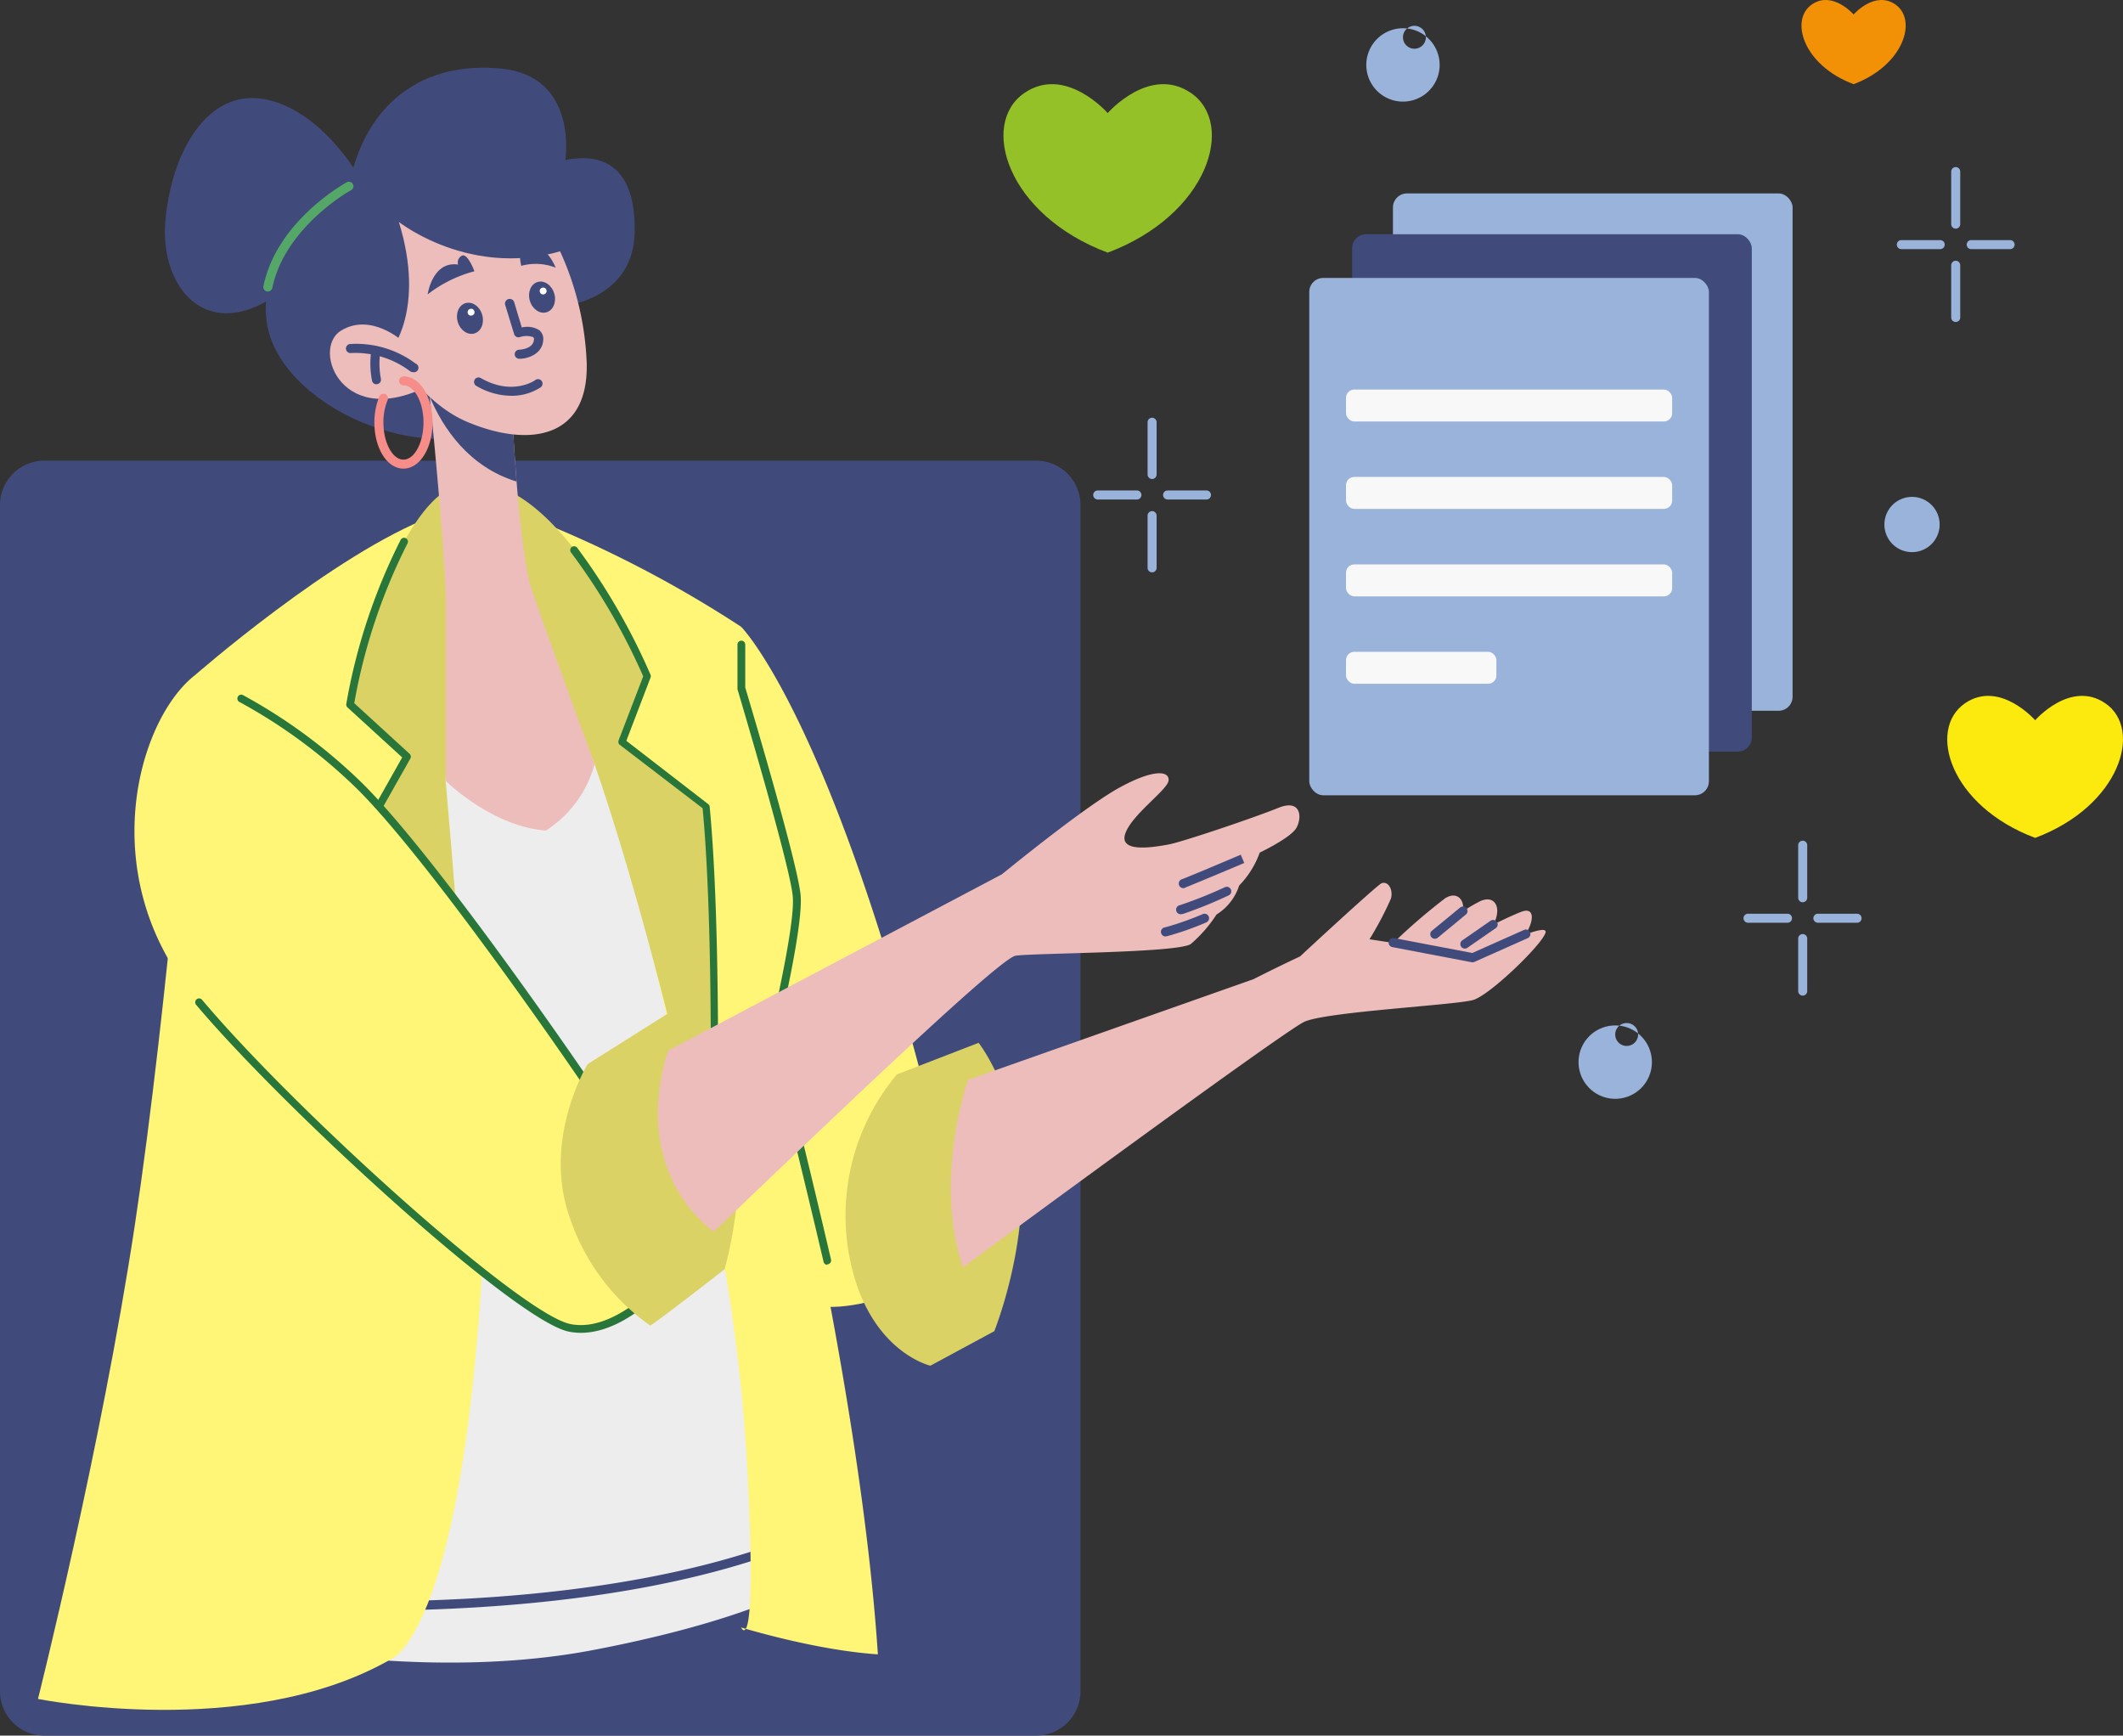 <svg xmlns="http://www.w3.org/2000/svg" width="405.213" height="331.223" viewBox="0 0 405.213 331.223">
  <rect x="0" y="0" width="405.213" height="331.223" fill="#333333" stroke="none"/>
  <g id="Group_18308" data-name="Group 18308" transform="translate(-222.87 -1271.777)">
    <path id="Path_9849" data-name="Path 9849" d="M306.05,375.458H495.132a8.46,8.46,0,0,0,8.573-8.342V140.491a8.46,8.46,0,0,0-8.573-8.342H306.05a8.46,8.46,0,0,0-8.573,8.342V367.116A8.46,8.46,0,0,0,306.05,375.458Z" transform="translate(-74.606 1227.542)" fill="#404b7c"/>
    <g id="Get_started" data-name="Get started" transform="translate(230.116 1271.777)">
      <path id="Path_9780" data-name="Path 9780" d="M326.886,213.87,185.149,231.91Z" transform="translate(-169.783 74.521)" fill="#9ab3da"/>
      <path id="Path_9793" data-name="Path 9793" d="M250.329,115.92s16.128,16.128,34.736,87.03l-1.93,38.992s-13.078,5.858-20.78,2.964-14.68-22.141-20.452-59.927a134.569,134.569,0,0,1,8.426-69.059Z" transform="translate(-116.108 3.7)" fill="#fff576"/>
      <path id="Path_9794" data-name="Path 9794" d="M267.6,168.031a41.9,41.9,0,0,0-8.615,36.821c3.911,16.231,15.008,18.764,15.008,18.764l12.2-6.582s6.341-15.8,5.048-31.2S283.2,162,283.2,162Z" transform="translate(-103.659 37.017)" fill="#dbd265"/>
      <path id="Path_9795" data-name="Path 9795" d="M379.146,154.139c1.9-3.067,1.482-5.169-.655-4.376-.965.327-3.067,1.292-5.479,2.481,1.723-3.2.293-5.72-2.464-4.48a31.839,31.839,0,0,0-3.291,1.913c.241-2.429-1.344-3.773-3.446-2.447a115.14,115.14,0,0,0-9.89,8.512l-4.549-.689a62.9,62.9,0,0,0,4.1-7.771c.482-1.844-.637-3.446-1.844-2.895-.862.465-10.235,9.029-15.507,13.939-4.549,2.119-8.891,4.342-8.891,4.342l-54.465,19.212s-6.737,18.953-.965,35.77c0,0,60.961-44.919,65.131-46.849s29.033-3.2,32.255-4.17,13.164-10.6,13.784-12.837C383.247,152.881,381.472,153.277,379.146,154.139Z" transform="translate(-95.228 24.202)" fill="#ecbdbb"/>
      <path id="Path_9796" data-name="Path 9796" d="M334.014,155.7h-.155l-15.18-2.895a.877.877,0,1,1,.327-1.723l14.922,2.843,9.821-4.376a.862.862,0,1,1,.706,1.568l-10.062,4.48a.861.861,0,0,1-.379.1Z" transform="translate(-60.159 27.945)" fill="#404b7c"/>
      <path id="Path_9797" data-name="Path 9797" d="M326.774,153.856a.862.862,0,0,1-.5-1.568l5.445-3.773a.862.862,0,0,1,.982,1.413l-5.445,3.773A.861.861,0,0,1,326.774,153.856Z" transform="translate(-54.418 27.173)" fill="#404b7c"/>
      <path id="Path_9798" data-name="Path 9798" d="M323.447,153.063a.862.862,0,0,1-.551-1.534l5.41-4.445a.863.863,0,0,1,1.1,1.327L324,152.873a.862.862,0,0,1-.551.19Z" transform="translate(-56.828 26.088)" fill="#404b7c"/>
      <path id="Path_9799" data-name="Path 9799" d="M246.917,104.46l-35.133,30.567s-36.1,178.558-34.667,178.558,48.452,14.921,91.131,6.737,50.382-19.246,50.382-19.246L297.954,185.632l-4.566-56.86Z" transform="translate(-162.027 -4.586)" fill="#ededed"/>
      <path id="Path_9800" data-name="Path 9800" d="M241.027,241.517a243.847,243.847,0,0,1-61.237-8.615c-1.137-.293-2.119-.551-2.326-.569a.844.844,0,0,1-.844-.862.879.879,0,0,1,.879-.862,16.679,16.679,0,0,1,2.705.638c42.145,10.958,71.265,9.391,88.254,6.117,41.853-8.029,49.761-18.781,49.83-18.953a.862.862,0,1,1,1.413.982c-.327.465-8.391,11.458-50.916,19.608a147.72,147.72,0,0,1-27.758,2.516Z" transform="translate(-162.357 77.509)" fill="#404b7c"/>
      <path id="Path_9801" data-name="Path 9801" d="M216.284,231.7c-15.766,0-26.621-1.017-26.9-1.051a.866.866,0,1,1,.172-1.723c.689,0,69.266,6.479,113.152-13.405a.862.862,0,0,1,.706,1.568C276.555,229.291,240.6,231.7,216.284,231.7Z" transform="translate(-153.689 75.676)" fill="#404b7c"/>
      <path id="Path_9802" data-name="Path 9802" d="M256.978,245.813C252.809,318.646,239.1,322,239.1,322c-27.276,15.4-67.009,7.375-67.009,7.375s12.058-47.926,18.467-90.3,11.32-104.916,11.32-104.916,26.586-23.313,45.505-30.48c-.862,8.994-4.066,46.212-.844,72.833C250.241,206.976,256.978,245.813,256.978,245.813Z" transform="translate(-172.088 -5.15)" fill="#fff576"/>
      <path id="Path_9803" data-name="Path 9803" d="M222.5,103.68a222.89,222.89,0,0,1,40.9,21.09v11.786s10.114,33.685,10.6,39.63-4.566,26.948-4.566,26.948,16.7,66.684,20.063,117.737c-12.4-.833-26.332-5.253-26.094-5.11,0,0,2.895,6.348,1.378-26.062a333.008,333.008,0,0,0-6.737-54.224s-18.3-76.3-22.623-92.337S222.5,103.68,222.5,103.68Z" transform="translate(-129.184 -5.15)" fill="#fff576"/>
      <path id="Path_9804" data-name="Path 9804" d="M262.995,236.573a.741.741,0,0,1-.724-.569c-5.755-24.484-10.338-42.387-10.424-42.576a.741.741,0,0,1,0-.362c0-.207,5.014-20.883,4.549-26.724s-10.459-39.216-10.562-39.63a.727.727,0,0,1,0-.207V118.2a.741.741,0,1,1,1.482,0v8.184c.724,2.429,10.114,33.84,10.579,39.75s-4.015,24.812-4.549,27c.5,1.93,4.945,19.246,10.338,42.421a.741.741,0,0,1-.551.9h-.172Z" transform="translate(-112.319 4.813)" fill="#29763a"/>
      <path id="Path_9805" data-name="Path 9805" d="M224.685,100.061c-9.7,1.516-18.126,23.106-21.745,42.2l10.872,9.942L202.94,171.446s16.283,40.75,25.26,77c0,0-4.17-59.031-7.064-91.614.569-33.444,15.955-34.667,28.4-3.2,12.061,34.822,22.623,84.549,22.623,84.549s1.275-49.727-1.275-76.52L254.838,149.3l4.807-12.509S243.138,97.235,224.685,100.061Z" transform="translate(-143.327 -7.872)" fill="#dbd265"/>
      <path id="Path_9806" data-name="Path 9806" d="M254.559,233.889h0a.741.741,0,0,1-.724-.758c0-.5,1.241-49.606-1.258-76.124l-15.8-12.1a.741.741,0,0,1-.241-.844l4.7-12.234a119.938,119.938,0,0,0-13.784-23.64.743.743,0,0,1,1.172-.913,122.1,122.1,0,0,1,14.008,24.243.741.741,0,0,1,0,.551l-4.618,12.061L253.629,156.2a.741.741,0,0,1,.293.517c2.55,26.535,1.292,76.124,1.292,76.623A.741.741,0,0,1,254.559,233.889Z" transform="translate(-125.714 -2.754)" fill="#29763a"/>
      <path id="Path_9807" data-name="Path 9807" d="M224.837,230.977a.741.741,0,0,1-.706-.534c-9.011-31.635-21.417-62.77-21.538-63.08a.741.741,0,0,1,0-.638l10.579-18.747-10.442-9.546a.741.741,0,0,1-.224-.689,111.62,111.62,0,0,1,10.338-31.221.741.741,0,1,1,1.292.706,109.672,109.672,0,0,0-10.114,30.394l10.562,9.666a.741.741,0,0,1,.138.913l-10.7,18.953c1.361,3.446,12.923,32.944,21.452,62.891a.741.741,0,0,1-.5.913Z" transform="translate(-143.651 -3.427)" fill="#29763a"/>
      <path id="Path_9808" data-name="Path 9808" d="M190.4,121.36c-10.941,8.822-18.867,38.2,0,61.133,16.868,20.5,61.84,61.357,71.7,63.287s19.729-10.6,19.729-10.6.965-27.879-2.171-33.789a12.061,12.061,0,0,0-8.184-6.634l-6.5,3.842s-28.137-41.353-42.835-56.067A101.4,101.4,0,0,0,190.4,121.36Z" transform="translate(-160.613 7.633)" fill="#fff576"/>
      <path id="Path_9809" data-name="Path 9809" d="M259.37,245.226A11.841,11.841,0,0,1,257.1,245c-10.235-2-54.568-42.68-71.144-62.357a.741.741,0,1,1,1.137-.948c18.023,21.383,60.909,60.031,70.3,61.857,8.615,1.723,17.592-8.615,18.867-10.131,0-2.774.758-27.775-2.085-33.168a11.562,11.562,0,0,0-7.392-6.2l-6.255,3.7a.741.741,0,0,1-.982-.224c-.276-.414-28.275-41.508-42.731-55.964a101.263,101.263,0,0,0-22.692-16.782.741.741,0,0,1,.706-1.292,102.8,102.8,0,0,1,23.02,17.041c13.629,13.612,39.061,50.537,42.524,55.6l5.893-3.446a.741.741,0,0,1,.482-.1,12.767,12.767,0,0,1,8.736,7.03c3.188,6.031,2.292,33.013,2.257,34.168a.741.741,0,0,1-.155.431C277.169,234.681,268.709,245.226,259.37,245.226Z" transform="translate(-155.75 9.135)" fill="#29763a"/>
      <path id="Path_9810" data-name="Path 9810" d="M231.383,168.38l15.2-9.58s9.649,3.722,12.664,18.161-1.723,30.567-1.723,30.567-14.215,11.079-14.215,10.717a40.991,40.991,0,0,1-15.318-20.539C222.63,182.664,231.383,168.38,231.383,168.38Z" transform="translate(-126.471 34.703)" fill="#dbd265"/>
      <path id="Path_9811" data-name="Path 9811" d="M238.938,185.1l63.752-33.685s15.611-12.8,22.4-16.524,9.632-3.136,9.391-1.327-7.219,6.616-8.3,10.235,5.686,2.412,8.322,1.93,16.472-5.169,20.918-6.978,4.566,1.93,3.446,3.842-6.978,4.687-6.978,4.687a17.369,17.369,0,0,1-3.929,6.289,10.131,10.131,0,0,1-4.325,5.531,25.951,25.951,0,0,1-4.893,5.617c-2.412,1.723-29.895,1.723-33.444,2.24s-47.022,42.68-57.6,52.621C247.691,219.6,231.58,209.018,238.938,185.1Z" transform="translate(-118.691 15.431)" fill="#ecbdbb"/>
      <path id="Path_9812" data-name="Path 9812" d="M295.747,147.535a.877.877,0,0,1-.327-1.723c3.446-1.361,11.131-4.652,11.131-4.652l.672,1.585s-7.788,3.291-11.165,4.652A.862.862,0,0,1,295.747,147.535Z" transform="translate(-76.977 21.949)" fill="#404b7c"/>
      <path id="Path_9813" data-name="Path 9813" d="M295.42,149.944a.871.871,0,0,1-.258-1.723,81.882,81.882,0,0,0,8.615-3.446.862.862,0,0,1,.741,1.551,82.338,82.338,0,0,1-8.77,3.567Z" transform="translate(-77.184 24.519)" fill="#404b7c"/>
      <path id="Path_9814" data-name="Path 9814" d="M293.714,152.023a.867.867,0,1,1-.19-1.723,56.081,56.081,0,0,0,7.151-2.516.862.862,0,1,1,.672,1.585,56.48,56.48,0,0,1-7.444,2.619h-.189Z" transform="translate(-78.39 26.679)" fill="#404b7c"/>
      <path id="Path_9815" data-name="Path 9815" d="M220.443,73.972s-6.978-13.422-18.057-16.2-18.4,8.615-19.849,22.5,8.874,25.57,24.122,12.389C218.755,82.329,220.443,73.972,220.443,73.972Z" transform="translate(-158.177 -38.644)" fill="#404b7c"/>
      <path id="Path_9816" data-name="Path 9816" d="M209.47,76.577s-17.678,9.632-15.749,25.673,30.084,28.637,45.247,19.488,11.424-22.262,11.424-22.262S263.746,98.27,263.987,85.4s-6.375-15.163-13.233-13.784c0,0,2.533-16.007-12.268-17.454S212.486,60.691,209.47,76.577Z" transform="translate(-150.098 -41.076)" fill="#404b7c"/>
      <path id="Path_9817" data-name="Path 9817" d="M194.172,87.573H194a.862.862,0,0,1-.672-1.017c2.533-12.389,15.387-19.539,15.921-19.832a.864.864,0,0,1,.827,1.516c-.121,0-12.682,7.064-15.059,18.678A.862.862,0,0,1,194.172,87.573Z" transform="translate(-150.29 -31.947)" fill="#54a767"/>
      <path id="Path_9818" data-name="Path 9818" d="M243.333,161.84a21.8,21.8,0,0,1-9.3,12.664c-10.338-.793-19.091-9.459-19.091-9.459V131.187c-.121-9.218-2.257-31.411-3.067-39.509l-.31-3,15.886,3.446s.345,7.5,1,15.817c.638,7.926,1.6,16.645,2.843,20.4C233.856,135.995,243.333,161.84,243.333,161.84Z" transform="translate(-137.094 -15.996)" fill="#ecbdbb"/>
      <path id="Path_9819" data-name="Path 9819" d="M228.436,107.892c-9.149-2.826-14.043-10.218-16.576-16.214l-.31-3,15.886,3.446S227.833,99.57,228.436,107.892Z" transform="translate(-137.101 -15.996)" fill="#404b7c"/>
      <path id="Path_9820" data-name="Path 9820" d="M239.94,75.861a56.274,56.274,0,0,1,7.34,25.742c.362,14.56-11.183,16.128-22.865,11.182s-18.953-21.659-18.953-21.659-5.29-14.439,4.445-21.055a21.09,21.09,0,0,1,30.033,5.789Z" transform="translate(-142.54 -32.296)" fill="#ecbdbb"/>
      <path id="Path_9821" data-name="Path 9821" d="M214.708,76.582s15.507,12.268,34.771,4.2c0,0-14.2-26.707-36.821-13.784s-11.786,31.29.482,34.168C213.14,101.256,219.877,93.312,214.708,76.582Z" transform="translate(-145.824 -34.223)" fill="#404b7c"/>
      <path id="Path_9822" data-name="Path 9822" d="M220.183,93.743l-5.7-8.184s-6.013-5.462-11.717-1.93S203.143,103.065,220.183,93.743Z" transform="translate(-144.959 -20.508)" fill="#ecbdbb"/>
      <path id="Path_9823" data-name="Path 9823" d="M215.22,89.975a.861.861,0,0,1-.534-.19A17.368,17.368,0,0,0,203.4,86.339a.866.866,0,0,1-.172-1.723,18.954,18.954,0,0,1,12.526,3.722.862.862,0,0,1-.534,1.637Z" transform="translate(-143.683 -18.962)" fill="#404b7c"/>
      <path id="Path_9824" data-name="Path 9824" d="M206.329,92.1a.861.861,0,0,1-.844-.672,17.231,17.231,0,0,1-.138-5.824.871.871,0,1,1,1.723.258,15.593,15.593,0,0,0,.1,5.169.862.862,0,0,1-.655,1.034h-.19Z" transform="translate(-141.719 -18.758)" fill="#404b7c"/>
      <path id="Path_9825" data-name="Path 9825" d="M211.158,105.789c-3.119,0-5.548-3.86-5.548-8.8a12.889,12.889,0,0,1,.913-4.876.862.862,0,1,1,1.585.655,11.166,11.166,0,0,0-.775,4.221c0,3.842,1.723,7.082,3.825,7.082s3.825-3.239,3.825-7.082S213.26,89.9,211.158,89.9a.862.862,0,0,1,0-1.723c3.119,0,5.548,3.86,5.548,8.8S214.277,105.789,211.158,105.789Z" transform="translate(-141.396 -16.357)" fill="#f68d88"/>
      <path id="Path_9826" data-name="Path 9826" d="M211.51,82.222s.913-6.41,5.807-5.686a1.43,1.43,0,0,1,.793-1.723c1.085-.379,2.326,3,2.326,3A24.949,24.949,0,0,0,211.51,82.222Z" transform="translate(-137.13 -26.044)" fill="#404b7c"/>
      <path id="Path_9827" data-name="Path 9827" d="M228.55,77.731s-2.188-5.514-4.911-2.895a1.344,1.344,0,0,0-1.172-.9c-1.292.19-.482,3.446-.482,3.446A10.493,10.493,0,0,1,228.55,77.731Z" transform="translate(-129.737 -26.653)" fill="#404b7c"/>
      <ellipse id="Ellipse_289" data-name="Ellipse 289" cx="2.429" cy="3.015" rx="2.429" ry="3.015" transform="matrix(0.959, -0.282, 0.282, 0.959, 79.273, 58.539)" fill="#404b7c"/>
      <circle id="Ellipse_290" data-name="Ellipse 290" cx="0.655" cy="0.655" r="0.655" transform="matrix(0.959, -0.282, 0.282, 0.959, 81.853, 59.138)" fill="#fff"/>
      <ellipse id="Ellipse_291" data-name="Ellipse 291" cx="2.429" cy="3.015" rx="2.429" ry="3.015" transform="matrix(0.959, -0.282, 0.282, 0.959, 93.034, 54.5)" fill="#404b7c"/>
      <circle id="Ellipse_292" data-name="Ellipse 292" cx="0.655" cy="0.655" r="0.655" transform="matrix(0.959, -0.282, 0.282, 0.959, 95.615, 55.094)" fill="#fff"/>
      <path id="Path_9828" data-name="Path 9828" d="M222.827,91.05a.862.862,0,1,1,0-1.723c.1,0,2.636-.138,2.774-1.878a.517.517,0,0,0-.121-.517,3.946,3.946,0,0,0-2.6,0,.862.862,0,0,1-1.051-.586L220.1,80.711a.9.9,0,0,1,1.723-.5l1.465,4.876a4.325,4.325,0,0,1,3.343.517,2.188,2.188,0,0,1,.741,2c-.224,2.585-3,3.446-4.428,3.446h-.121Z" transform="translate(-130.942 -22.587)" fill="#404b7c"/>
      <path id="Path_9829" data-name="Path 9829" d="M223.714,91.8a13.2,13.2,0,0,1-6.582-1.861.862.862,0,1,1,.844-1.5c6,3.446,10.338.414,10.338.379a.862.862,0,1,1,1,1.4,10.114,10.114,0,0,1-5.6,1.585Z" transform="translate(-133.413 -16.27)" fill="#404b7c"/>
      <path id="Path_9831" data-name="Path 9831" d="M295.189,87.974c-19.246-7.22-24.5-24.6-15.886-30.48,7.857-5.359,15.886,3.842,15.886,3.842s8.012-9.2,15.886-3.842C319.673,63.369,314.418,80.754,295.189,87.974Z" transform="translate(-91.013 -39.757)" fill="#94c127"/>
      <path id="Path_9832" data-name="Path 9832" d="M373.645,62.561c-9.632-3.6-12.251-12.3-7.943-15.232,3.928-2.671,7.943,1.93,7.943,1.93s4-4.6,7.943-1.93C385.879,50.259,383.26,58.943,373.645,62.561Z" transform="translate(-27.095 -46.496)" fill="#f29106"/>
      <path id="Path_9833" data-name="Path 9833" d="M396.622,150.673c-16.231-6.082-20.676-20.676-13.388-25.69,6.616-4.514,13.388,3.239,13.388,3.239s6.754-7.754,13.388-3.239C417.264,129.945,412.853,144.591,396.622,150.673Z" transform="translate(-15.422 9.231)" fill="#fcea0e"/>
      <path id="Path_9834" data-name="Path 9834" d="M346,174.071a7,7,0,1,1,7-7,7,7,0,0,1-7,7Zm0-12.268a2.185,2.185,0,1,0,0-.017Z" transform="translate(-44.951 35.629)" fill="#9ab3da"/>
      <path id="Path_9835" data-name="Path 9835" d="M322.486,63.621a7,7,0,1,1,7-7,7,7,0,0,1-7,7Zm0-12.268a2.185,2.185,0,1,0,0-.017Z" transform="translate(-61.949 -44.23)" fill="#9ab3da"/>
      <path id="Path_9836" data-name="Path 9836" d="M378.069,112.06a5.272,5.272,0,1,1,3.767-1.514,5.255,5.255,0,0,1-3.767,1.514Zm0-8.8a1.48,1.48,0,1,1,0,.017Z" transform="translate(-20.44 -6.69)" fill="#9ab3da"/>
      <path id="Path_9837" data-name="Path 9837" d="M381.142,76.737a.861.861,0,0,1-.861-.862V65.882a.862.862,0,1,1,1.723,0v9.994A.861.861,0,0,1,381.142,76.737Z" transform="translate(-15.104 -33.103)" fill="#9ab3da"/>
      <path id="Path_9838" data-name="Path 9838" d="M390.32,74.813h-7.478a.862.862,0,0,1,0-1.723h7.478a.862.862,0,0,1,0,1.723Z" transform="translate(-13.875 -27.268)" fill="#9ab3da"/>
      <path id="Path_9839" data-name="Path 9839" d="M381.142,87.077a.861.861,0,0,1-.861-.862V76.222a.862.862,0,0,1,1.723,0v9.994A.861.861,0,0,1,381.142,87.077Z" transform="translate(-15.104 -25.627)" fill="#9ab3da"/>
      <path id="Path_9840" data-name="Path 9840" d="M382.58,74.813H375.1a.862.862,0,0,1,0-1.723h7.478a.862.862,0,0,1,0,1.723Z" transform="translate(-19.471 -27.268)" fill="#9ab3da"/>
      <path id="Path_9841" data-name="Path 9841" d="M364.192,151.347a.862.862,0,0,1-.862-.862v-9.994a.862.862,0,1,1,1.723,0v9.994A.861.861,0,0,1,364.192,151.347Z" transform="translate(-27.359 20.843)" fill="#9ab3da"/>
      <path id="Path_9842" data-name="Path 9842" d="M373.37,149.423h-7.478a.862.862,0,1,1,0-1.723h7.478a.862.862,0,0,1,0,1.723Z" transform="translate(-26.13 26.678)" fill="#9ab3da"/>
      <path id="Path_9843" data-name="Path 9843" d="M364.192,161.687a.862.862,0,0,1-.862-.862v-9.994a.862.862,0,1,1,1.723,0v9.994A.861.861,0,0,1,364.192,161.687Z" transform="translate(-27.359 28.319)" fill="#9ab3da"/>
      <path id="Path_9844" data-name="Path 9844" d="M365.629,149.423h-7.478a.862.862,0,1,1,0-1.723h7.478a.862.862,0,1,1,0,1.723Z" transform="translate(-31.726 26.678)" fill="#9ab3da"/>
      <path id="Path_9845" data-name="Path 9845" d="M292.122,104.467a.861.861,0,0,1-.862-.862V93.612a.862.862,0,0,1,1.723,0v9.994A.862.862,0,0,1,292.122,104.467Z" transform="translate(-79.468 -13.053)" fill="#9ab3da"/>
      <path id="Path_9846" data-name="Path 9846" d="M301.3,102.543h-7.478a.862.862,0,0,1,0-1.723H301.3a.862.862,0,0,1,0,1.723Z" transform="translate(-78.239 -7.218)" fill="#9ab3da"/>
      <path id="Path_9847" data-name="Path 9847" d="M292.122,114.807a.861.861,0,0,1-.862-.861v-9.994a.862.862,0,0,1,1.723,0v9.994A.861.861,0,0,1,292.122,114.807Z" transform="translate(-79.468 -5.577)" fill="#9ab3da"/>
      <path id="Path_9848" data-name="Path 9848" d="M293.56,102.543h-7.478a.862.862,0,0,1,0-1.723h7.478a.862.862,0,1,1,0,1.723Z" transform="translate(-83.835 -7.218)" fill="#9ab3da"/>
      <rect id="Rectangle_2577" data-name="Rectangle 2577" width="76.279" height="98.73" rx="2.67" transform="translate(258.624 36.914)" fill="#9ab3da"/>
      <rect id="Rectangle_2578" data-name="Rectangle 2578" width="76.279" height="98.73" rx="2.67" transform="translate(250.836 44.702)" fill="#404b7c"/>
      <rect id="Rectangle_2579" data-name="Rectangle 2579" width="76.279" height="98.73" rx="2.67" transform="translate(242.651 53.042)" fill="#9ab3da"/>
      <rect id="Rectangle_2580" data-name="Rectangle 2580" width="62.253" height="6.1" rx="1.58" transform="translate(249.664 74.338)" fill="#f8f8f8"/>
      <rect id="Rectangle_2581" data-name="Rectangle 2581" width="62.253" height="6.1" rx="1.58" transform="translate(249.664 91.017)" fill="#f8f8f8"/>
      <rect id="Rectangle_2582" data-name="Rectangle 2582" width="62.253" height="6.1" rx="1.58" transform="translate(249.664 107.713)" fill="#f8f8f8"/>
      <rect id="Rectangle_2583" data-name="Rectangle 2583" width="28.706" height="6.1" rx="1.58" transform="translate(249.664 124.392)" fill="#f8f8f8"/>
    </g>
  </g>
</svg>
